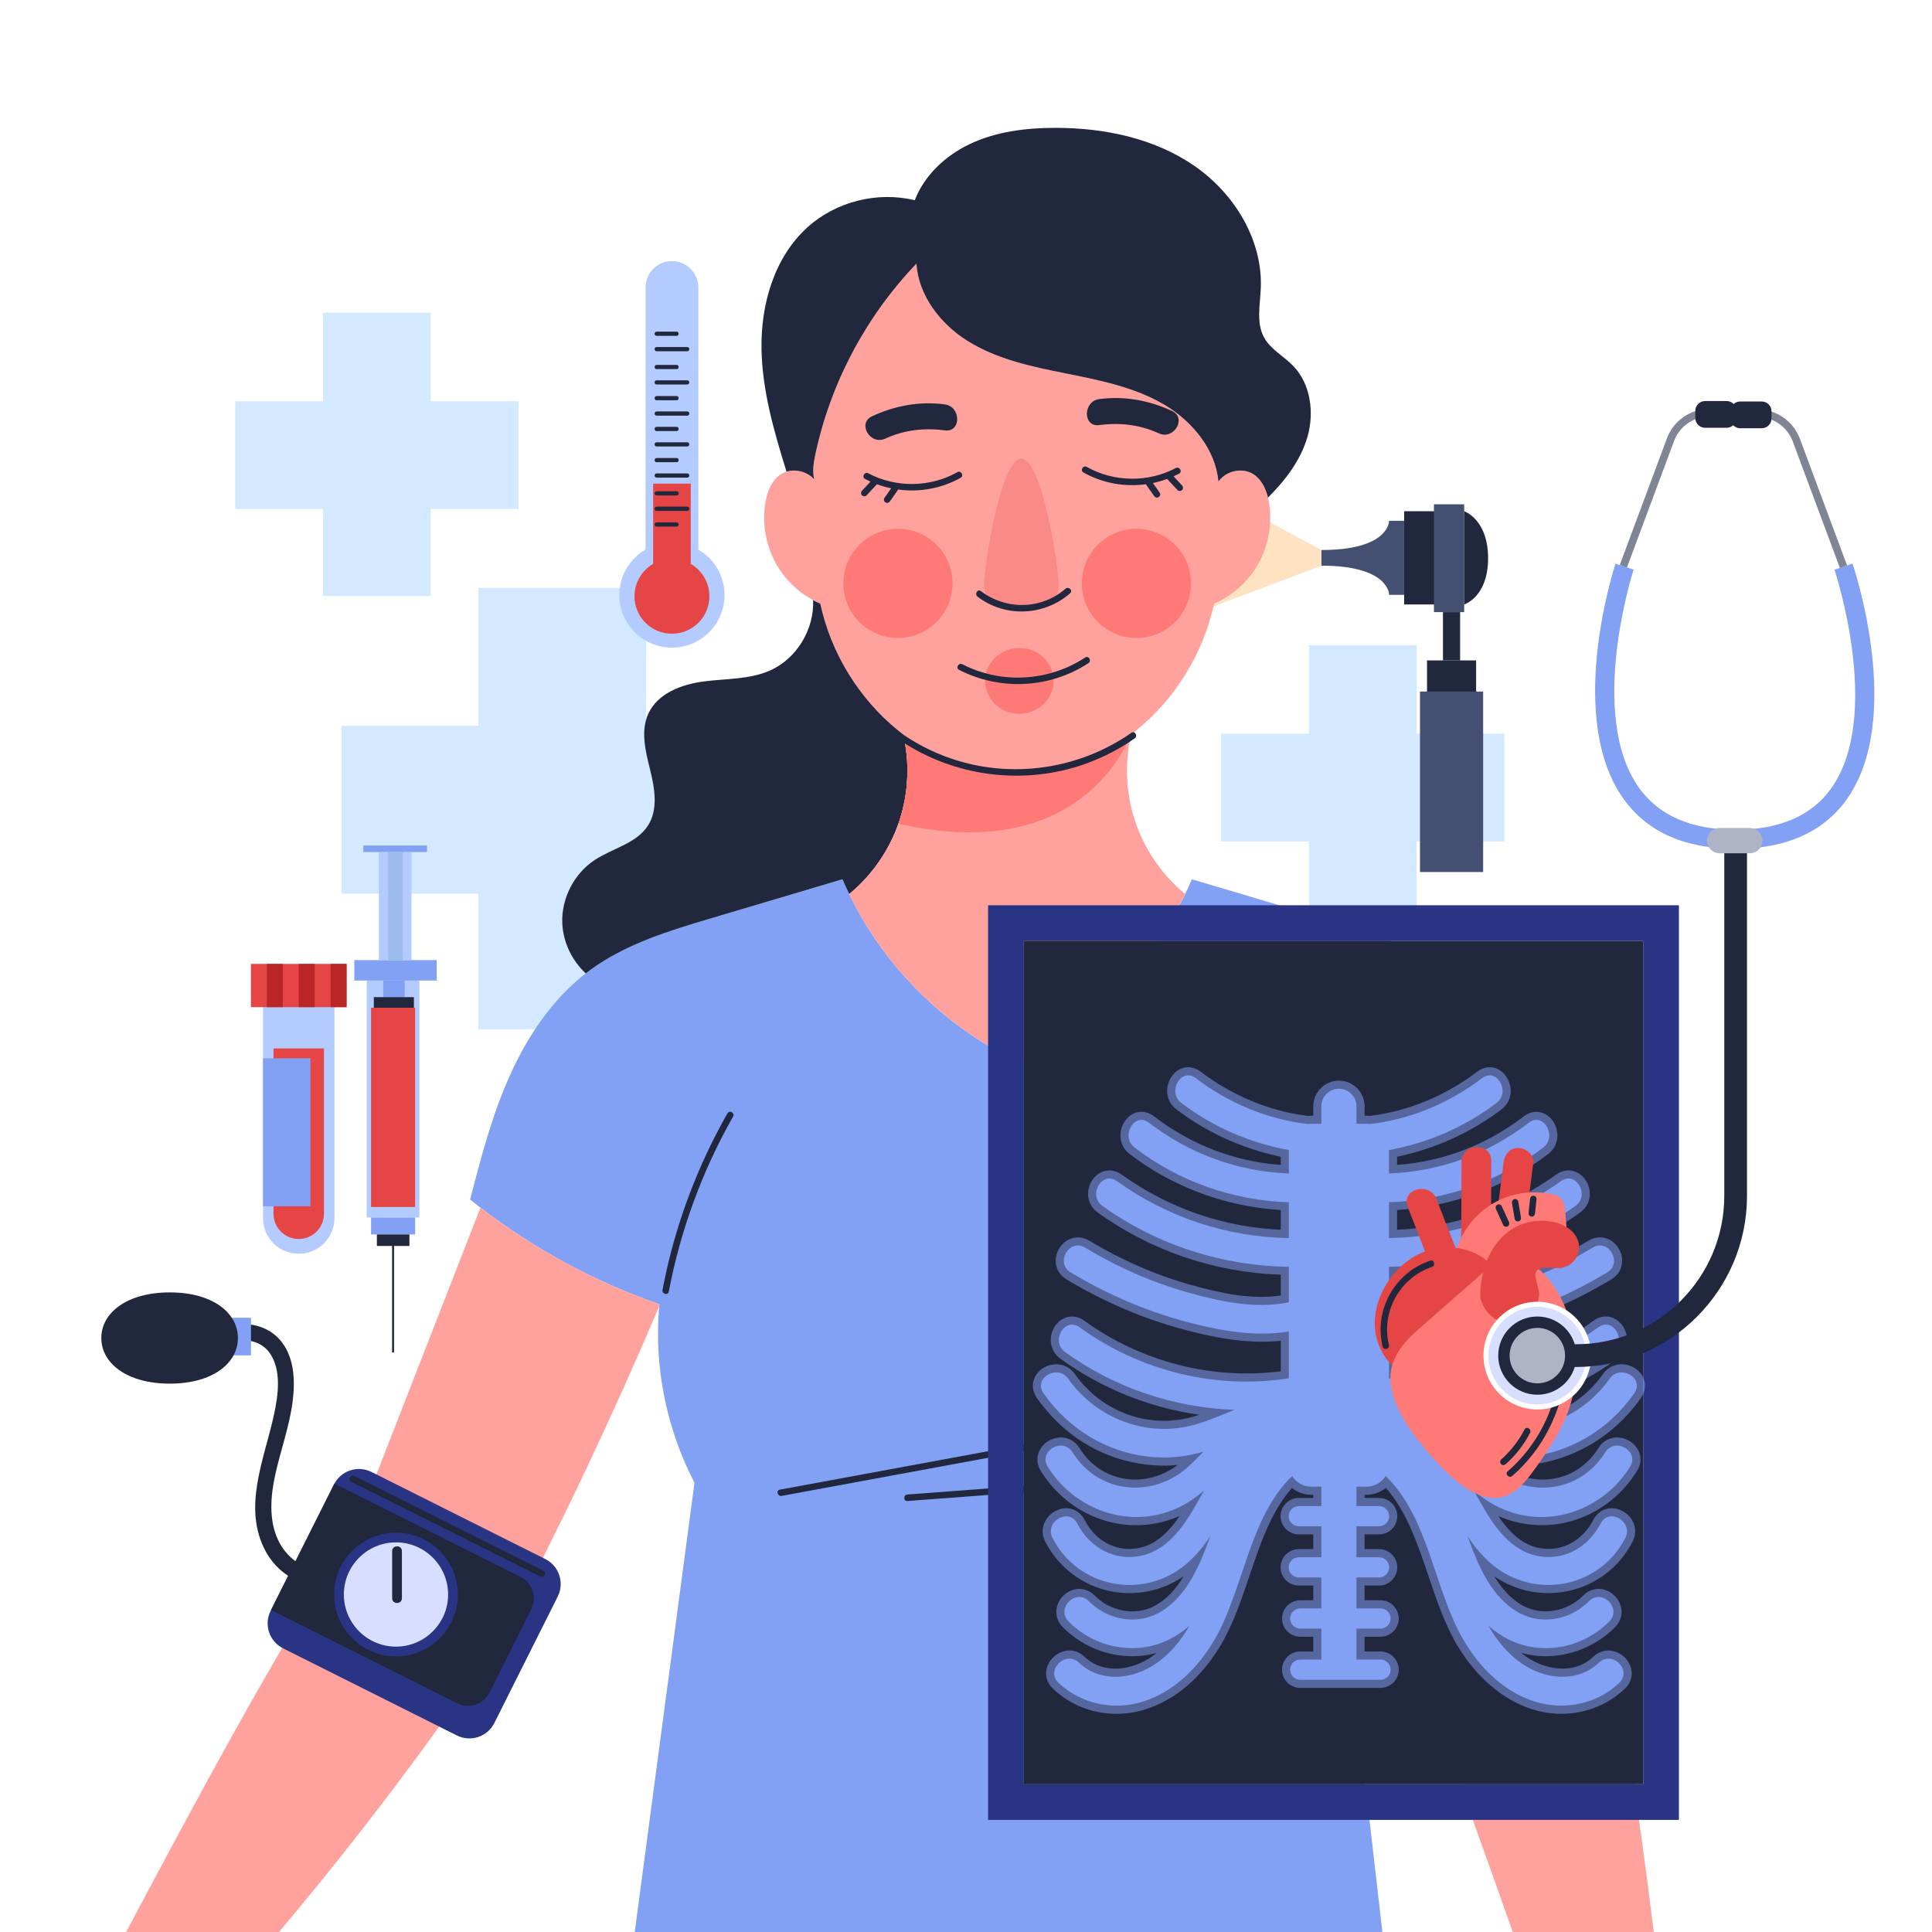 <?xml version="1.0" encoding="utf-8"?>
<!-- Generator: Adobe Illustrator 27.5.0, SVG Export Plug-In . SVG Version: 6.00 Build 0)  -->
<svg version="1.1" xmlns="http://www.w3.org/2000/svg" xmlns:xlink="http://www.w3.org/1999/xlink" x="0px" y="0px"
	 viewBox="0 0 500 500" style="enable-background:new 0 0 500 500;" xml:space="preserve">
<g id="BACKGROUND">
	<rect style="fill:#FFFFFF;" width="500" height="500"/>
</g>
<g id="OBJECTS">
	<g>
		<polygon style="fill:#D2E9FF;" points="389.345,189.883 389.345,217.762 366.631,217.762 366.631,240.272 338.757,240.272 
			338.757,217.762 316.037,217.762 316.037,189.883 338.757,189.883 338.757,166.963 366.631,166.963 366.631,189.883 		"/>
		<polygon style="fill:#D2E9FF;" points="202.618,187.853 202.618,231.293 167.225,231.293 167.225,266.367 123.793,266.367 
			123.793,231.293 88.392,231.293 88.392,187.853 123.793,187.853 123.793,152.14 167.225,152.14 167.225,187.853 		"/>
		<polygon style="fill:#D2E9FF;" points="134.191,103.851 134.191,131.73 111.477,131.73 111.477,154.24 83.603,154.24 
			83.603,131.73 60.883,131.73 60.883,103.851 83.603,103.851 83.603,80.931 111.477,80.931 111.477,103.851 		"/>
	</g>
	<polygon style="opacity:0.42;fill:#FFB96C;" points="341.987,142.344 281.287,109.711 281.287,169.331 341.987,146.392 	"/>
	<g>
		<path style="fill:#82A0F4;" d="M355.843,337.536c1.386,14.592-1.269,29.521-7.418,42.819c-1.092,2.369-2.302,4.688-3.629,6.948
			L357.758,500h-48.675h-91.67h-53.144l15.466-116.26c-7.25-13.962-10.509-29.991-9.132-45.667c0.008-0.176,0.025-0.353,0.05-0.538
			c-16.642-5.78-32.343-14.256-46.314-24.993c-0.899-0.68-1.789-1.378-2.671-2.092c2.831-10.988,5.721-22.019,10.392-32.352
			c4.528-10.022,10.871-19.44,19.532-26.185c0.437-0.344,0.89-0.689,1.344-1.017c9.207-6.687,20.347-10.039,31.251-13.282
			c11.282-3.352,22.565-6.704,33.847-10.056c0.538,1.277,1.109,2.529,1.714,3.772c9.056,18.768,24.673,34.326,43.5,43.298
			c18.826-8.972,34.444-24.531,43.5-43.298c0.605-1.243,1.176-2.495,1.714-3.772c11.282,3.352,22.565,6.704,33.847,10.056
			c10.904,3.243,22.044,6.595,31.251,13.282c9.35,6.796,16.113,16.667,20.876,27.202c4.671,10.333,7.561,21.363,10.392,32.352
			c-3.041,2.445-6.175,4.772-9.384,6.981C383.221,325.875,369.872,332.663,355.843,337.536z"/>
		<path style="fill:#FFA19C;" d="M324.146,148.264c-2.529,3.486-6.015,6.25-9.947,7.972c-2.764,12.811-10.014,24.623-20.212,32.864
			c-0.412,0.336-0.832,0.664-1.252,0.983c-8.502,6.494-18.843,10.535-29.487,11.602c-10.644-1.067-20.985-5.108-29.487-11.602
			c-0.42-0.319-0.84-0.647-1.252-0.983c-10.199-8.241-17.449-20.053-20.212-32.864c-0.63-0.269-1.26-0.58-1.865-0.916
			c-3.167-1.722-5.965-4.133-8.082-7.057c-3.738-5.167-5.318-11.854-4.276-18.146c0.47-2.865,1.621-5.847,4.066-7.41
			c0.437-0.277,0.916-0.496,1.403-0.647c2.478-0.764,5.444,0.05,7.166,1.991c-0.512-2.1-0.134-4.385,0.319-6.536
			c3.932-18.423,13.114-35.687,26.152-49.288c0.47,8.208,6.208,15.642,13.273,20.036c7.62,4.746,16.617,6.637,25.421,8.392
			c8.804,1.764,17.81,3.545,25.53,8.132c7.216,4.293,13.198,11.585,13.92,19.86c1.899-2.789,6.15-3.772,9.031-1.941
			c2.067,1.319,3.201,3.646,3.797,6.065c0.109,0.445,0.193,0.899,0.269,1.344C329.464,136.41,327.885,143.098,324.146,148.264z"/>
		<path style="fill:#21273D;" d="M212.297,156.237c2.764,12.811,10.014,24.623,20.212,32.864c0.412,0.336,0.832,0.664,1.252,0.983
			c1.714,7.334,1.361,15.13-0.983,22.279c-2.411,7.326-6.906,13.945-12.828,18.868l-0.202,0.101
			c-0.605-1.243-1.176-2.495-1.714-3.772c-11.282,3.352-22.565,6.704-33.847,10.056c-10.904,3.243-22.044,6.595-31.251,13.282
			c-0.454,0.328-0.907,0.672-1.344,1.017c-3.587-3.335-5.872-8.09-6.074-12.996c-0.252-6.376,3.016-12.786,8.342-16.314
			c4.654-3.092,10.913-4.293,13.887-9.031c2.629-4.184,1.68-9.602,0.496-14.399c-1.193-4.797-2.512-10.022-0.437-14.508
			c2.411-5.242,8.602-7.561,14.323-8.308c5.721-0.748,11.719-0.487,17.012-2.772c6.998-3.024,11.618-10.694,11.291-18.263
			C211.037,155.657,211.667,155.968,212.297,156.237z"/>
		<path style="fill:#FFA19C;" d="M427.989,500h-36.502c-13.248-37.955-29.957-81.95-43.063-119.645
			c6.149-13.299,8.804-28.227,7.418-42.819c14.029-4.872,27.378-11.66,39.602-20.103C409.583,377.641,420.454,438.615,427.989,500z"
			/>
		<path style="fill:#FFA19C;" d="M306.748,231.332c-9.056,18.768-24.673,34.326-43.5,43.298c-18.826-8.972-34.444-24.53-43.5-43.298
			l0.202-0.101c5.713-4.747,10.098-11.081,12.559-18.095c0.092-0.26,0.185-0.512,0.269-0.773c2.344-7.149,2.697-14.945,0.983-22.279
			c8.502,6.494,18.843,10.535,29.487,11.602c10.593-1.059,20.893-5.074,29.369-11.518c0.042-0.025,0.076-0.05,0.118-0.084
			c-1.714,7.334-1.361,15.13,0.983,22.279c2.411,7.326,6.905,13.945,12.828,18.868L306.748,231.332z"/>
		<path style="fill:#FF7976;" d="M294.113,136.847c7.796,0,14.122,6.326,14.122,14.13c0,7.804-6.326,14.13-14.122,14.13
			c-7.804,0-14.13-6.326-14.13-14.13C279.983,143.173,286.309,136.847,294.113,136.847z"/>
		<path style="fill:#F98A87;" d="M273.968,151.44c0,4.948-4.318,6.553-9.644,6.553c-5.318,0-9.636-1.605-9.636-6.553
			c0-4.956,4.318-32.738,9.636-32.738C269.65,118.701,273.968,146.483,273.968,151.44z"/>
		<path style="fill:#FF7976;" d="M232.384,136.847c7.804,0,14.13,6.326,14.13,14.13c0,7.804-6.326,14.13-14.13,14.13
			c-7.796,0-14.122-6.326-14.122-14.13C218.262,143.173,224.588,136.847,232.384,136.847z"/>
		<path style="fill:#FFA19C;" d="M91.904,395.712c10.812-27.723,21.624-55.446,32.436-83.169
			c13.971,10.736,29.672,19.213,46.314,24.993c-0.025,0.185-0.042,0.361-0.05,0.538c-12.139,28.588-25.446,56.681-39.887,84.177
			c-18.045,26.975-37.585,52.942-58.52,77.75H32.645C50.043,467.236,71.339,427.307,91.904,395.712z"/>
		<path style="fill:#21273D;" d="M275.755,152.358c-6.224,5.425-15.382,5.594-21.911,0.612c-0.859-0.656-1.697,0.803-0.848,1.451
			c7.153,5.458,17.199,5.007,23.947-0.875C277.759,152.835,276.567,151.65,275.755,152.358z"/>
		<ellipse style="fill:#FF7976;" cx="263.818" cy="176.209" rx="8.859" ry="8.514"/>
		<path style="fill:#21273D;" d="M280.842,170.165c-9.489,6.227-21.674,6.929-31.787,1.743c-0.96-0.493-1.811,0.957-0.848,1.451
			c10.63,5.451,23.484,4.819,33.483-1.743C282.59,171.025,281.75,169.57,280.842,170.165z"/>
		<path style="fill:#FF7976;" d="M292.618,190.168c-1.663,4.284-14.794,33.494-60.108,22.968c0.092-0.26,0.185-0.512,0.269-0.773
			c2.344-7.149,2.697-14.945,0.983-22.279c8.502,6.494,18.843,9.599,29.487,10.666C273.842,199.691,284.141,196.611,292.618,190.168
			z"/>
		<path style="fill:#21273D;" d="M292.812,189.648c-13.564,9.475-31.046,12.014-46.713,6.648c-4.397-1.506-8.56-3.608-12.407-6.213
			c-0.898-0.608-1.739,0.847-0.848,1.451c14.038,9.507,32.129,11.855,48.1,6.13c4.51-1.617,8.789-3.821,12.716-6.565
			C294.54,190.484,293.701,189.026,292.812,189.648z"/>
		<path style="fill:#21273D;" d="M188.267,288.128c-6.265,11.035-11.128,22.862-14.4,35.124c-0.932,3.492-1.73,7.018-2.406,10.568
			c-0.201,1.057,1.418,1.509,1.62,0.447c3.025-15.894,8.648-31.221,16.636-45.291C190.252,288.034,188.801,287.187,188.267,288.128z
			"/>
		<path style="fill:#21273D;" d="M357.255,333.518c-2.709-12.826-7.404-25.221-13.885-36.617c-1.863-3.276-3.877-6.463-6.023-9.561
			c-0.612-0.883-2.069-0.044-1.451,0.848c7.423,10.712,13.178,22.541,16.975,35.01c1.08,3.546,1.997,7.139,2.763,10.766
			C355.858,335.022,357.479,334.575,357.255,333.518z"/>
		<path style="fill:#21273D;" d="M300.661,367.27l-77,14.218c-7.275,1.343-14.549,2.686-21.824,4.03
			c-1.062,0.196-0.612,1.816,0.447,1.62c25.667-4.739,51.333-9.479,77-14.218c7.275-1.343,14.549-2.687,21.823-4.03
			C302.17,368.694,301.72,367.074,300.661,367.27z"/>
		<path style="fill:#21273D;" d="M292.562,382.443c-14.989,1.127-29.979,2.253-44.968,3.38c-4.253,0.32-8.506,0.639-12.758,0.959
			c-1.072,0.081-1.08,1.761,0,1.68c14.989-1.127,29.979-2.253,44.968-3.38c4.253-0.32,8.506-0.639,12.758-0.959
			C293.634,384.042,293.642,382.362,292.562,382.443z"/>
		<path style="fill:#21273D;" d="M236.744,51.814c2.461-6.401,7.888-11.492,14.113-14.475c6.864-3.285,14.626-4.251,22.229-4.251
			c12.601-0.017,25.53,2.638,35.922,9.77c10.392,7.124,17.835,19.213,17.281,31.797c-0.185,4.318-1.218,8.955,0.882,12.736
			c1.697,3.058,5.049,4.763,7.477,7.275c4.57,4.704,5.536,12.114,3.713,18.415c-1.756,6.057-5.729,11.232-10.207,15.693
			c-0.596-2.419-1.731-4.746-3.797-6.065c-2.882-1.831-7.132-0.848-9.031,1.941c-0.722-8.275-6.704-15.567-13.92-19.86
			c-7.72-4.587-16.726-6.368-25.53-8.132c-8.804-1.756-17.801-3.646-25.421-8.392c-7.065-4.394-12.803-11.828-13.273-20.036
			c-13.038,13.601-22.22,30.865-26.152,49.288c-0.454,2.151-0.832,4.436-0.319,6.536c-1.722-1.941-4.688-2.755-7.166-1.991
			c-3.209-10.358-6.275-20.885-6.469-31.705c-0.21-11.568,3.293-23.741,11.87-31.512C216.313,52.158,227.083,49.47,236.744,51.814z"
			/>
		<path style="fill:#21273D;" d="M247.766,122.196c-7.039,3.97-15.913,4.092-23.052,0.298c-0.954-0.507-1.804,0.942-0.848,1.451
			c0.467,0.248,0.941,0.48,1.421,0.697c-0.734,0.788-1.467,1.576-2.201,2.363c-0.3,0.322-0.342,0.874,0,1.188
			c0.326,0.299,0.868,0.343,1.188,0c0.892-0.957,1.783-1.915,2.675-2.872c1.203,0.445,2.437,0.79,3.687,1.05
			c-0.588,0.838-1.176,1.676-1.763,2.514c-0.119,0.17-0.138,0.454-0.085,0.647c0.054,0.195,0.204,0.406,0.386,0.502
			c0.43,0.227,0.879,0.084,1.149-0.301c0.674-0.961,1.348-1.921,2.022-2.882c0.032-0.045,0.039-0.111,0.057-0.169
			c5.53,0.759,11.28-0.253,16.213-3.035C249.556,123.116,248.71,121.664,247.766,122.196z"/>
		<path style="fill:#21273D;" d="M244.531,104.661c-6.543-0.863-12.859,0.305-18.824,3.056c-3.923,1.809-0.513,7.604,3.392,5.803
			c4.901-2.26,10.112-2.84,15.432-2.138C248.805,111.946,248.764,105.22,244.531,104.661z"/>
		<path style="fill:#21273D;" d="M281.242,120.828c7.039,3.97,15.913,4.092,23.052,0.298c0.954-0.507,1.804,0.942,0.848,1.451
			c-0.467,0.248-0.941,0.48-1.421,0.697c0.734,0.788,1.467,1.576,2.201,2.363c0.3,0.322,0.342,0.874,0,1.188
			c-0.326,0.299-0.868,0.343-1.188,0c-0.892-0.957-1.783-1.915-2.675-2.872c-1.203,0.445-2.437,0.79-3.687,1.05
			c0.588,0.838,1.176,1.676,1.763,2.514c0.119,0.17,0.138,0.454,0.085,0.647c-0.054,0.195-0.204,0.406-0.386,0.502
			c-0.43,0.227-0.879,0.084-1.149-0.301c-0.674-0.961-1.348-1.921-2.022-2.882c-0.032-0.045-0.039-0.111-0.057-0.169
			c-5.53,0.759-11.28-0.253-16.213-3.035C279.452,121.747,280.298,120.295,281.242,120.828z"/>
		<path style="fill:#21273D;" d="M284.477,103.293c6.543-0.863,12.859,0.305,18.824,3.056c3.923,1.809,0.513,7.604-3.392,5.803
			c-4.901-2.26-10.112-2.84-15.432-2.138C280.203,110.577,280.244,103.851,284.477,103.293z"/>
	</g>
	<g>
		<g>
			<g>
				<path style="fill:#293484;" d="M255.713,234.281v236.711H434.5V234.281H255.713z M425.259,461.751H264.954V243.521h160.305
					V461.751z"/>
				<rect x="264.954" y="243.521" style="fill:#21273D;" width="160.305" height="218.229"/>
			</g>
			<g style="opacity:0.53;">
				<g>
					<path style="fill:#82A0F4;" d="M381.596,375.719c1.159,1.193,2.302,2.361,3.444,3.444c9.182,8.729,23.556,7.695,30.411-3.302
						c2.52-4.058,8.939-0.328,6.41,3.747c-6.536,10.484-19.423,15.718-31.31,11.576c-3.52-1.227-6.46-3.142-9.14-5.435
						c0.958,1.689,1.899,3.369,2.848,4.99c3.344,5.704,7.888,11.392,14.937,12.139c6.494,0.689,12.114-2.94,15.021-8.577
						c2.193-4.251,8.594-0.496,6.41,3.747c-6.62,12.862-23.312,16.079-34.41,6.897c-2.579-2.134-4.637-4.688-6.452-7.435
						c0.47,1.26,0.941,2.512,1.428,3.747c2.453,6.292,5.998,13.097,12.265,16.315c5.948,3.049,13.156,1.47,17.768-3.176
						c3.369-3.394,8.619,1.857,5.251,5.251c-5.049,5.083-12.164,7.628-19.288,6.704c-4.612-0.596-8.619-2.655-11.996-5.578
						c2.201,3.755,4.94,7.149,8.535,9.669c5.99,4.192,14.424,5.208,20.07-0.151c3.461-3.285,8.72,1.957,5.251,5.251
						c-5.822,5.528-14.374,7.25-22.002,4.78c-7.905-2.562-14.055-8.712-18.205-15.743c-7.687-13.03-9.039-31.881-20.246-42.576
						c-1.017,1.638-2.84,2.747-4.906,2.747h-2.638v5.024h5.847c1.436,0,2.613,1.176,2.613,2.613c0,0.714-0.294,1.369-0.764,1.848
						c-0.479,0.47-1.126,0.765-1.848,0.765h-5.847v8.014h5.847c1.436,0,2.613,1.176,2.613,2.613c0,0.714-0.294,1.369-0.764,1.848
						c-0.479,0.47-1.126,0.764-1.848,0.764h-5.847v8.014h6.225c1.437,0,2.613,1.176,2.613,2.621c0,0.722-0.294,1.369-0.764,1.848
						c-0.479,0.47-1.134,0.764-1.848,0.764h-6.225v8.014h6.225c1.437,0,2.613,1.176,2.613,2.613c0,0.722-0.294,1.369-0.764,1.848
						c-0.479,0.47-1.134,0.764-1.848,0.764h-20.775c-1.436,0-2.613-1.176-2.613-2.613c0-0.723,0.294-1.369,0.765-1.848
						c0.479-0.47,1.126-0.765,1.848-0.765h5.469v-8.014h-5.469c-1.436,0-2.613-1.176-2.613-2.613c0-0.722,0.294-1.378,0.765-1.848
						c0.479-0.479,1.126-0.773,1.848-0.773h5.469v-8.014h-5.847c-1.437,0-2.613-1.176-2.613-2.613c0-0.714,0.294-1.369,0.765-1.848
						c0.479-0.47,1.134-0.764,1.848-0.764h5.847v-8.014h-5.847c-1.437,0-2.613-1.176-2.613-2.613c0-0.714,0.294-1.369,0.765-1.848
						c0.479-0.47,1.134-0.764,1.848-0.764h5.847v-5.024h-2.638c-2.067,0-3.881-1.109-4.906-2.747
						c-11.198,10.694-12.551,29.546-20.238,42.576c-4.15,7.032-10.299,13.181-18.213,15.743c-7.628,2.47-16.18,0.748-21.993-4.78
						c-3.478-3.293,1.781-8.535,5.251-5.251c5.637,5.36,14.071,4.343,20.07,0.151c3.596-2.52,6.326-5.914,8.527-9.669
						c-3.377,2.923-7.376,4.982-11.988,5.578c-7.132,0.924-14.248-1.621-19.288-6.704c-3.377-3.394,1.873-8.644,5.251-5.251
						c4.604,4.646,11.82,6.225,17.76,3.176c6.267-3.218,9.812-10.022,12.274-16.315c0.479-1.235,0.949-2.487,1.428-3.747
						c-1.815,2.747-3.881,5.301-6.452,7.435c-11.098,9.182-27.79,5.965-34.418-6.897c-2.176-4.242,4.226-7.998,6.418-3.747
						c2.898,5.637,8.527,9.266,15.012,8.577c7.048-0.748,11.593-6.435,14.937-12.139c0.949-1.621,1.89-3.302,2.848-4.99
						c-2.68,2.293-5.62,4.209-9.132,5.435c-11.896,4.142-24.783-1.092-31.31-11.576c-2.537-4.074,3.881-7.804,6.41-3.747
						c6.847,10.997,21.229,12.03,30.403,3.302c1.142-1.084,2.285-2.251,3.453-3.444c-4.125,1.176-8.392,1.714-12.727,1.395
						c-11.736-0.849-21.935-6.99-28.655-16.55c-2.747-3.923,3.688-7.636,6.418-3.747c6.746,9.611,18.65,14.685,30.268,12.467
						c4.461-0.857,8.611-2.781,12.736-4.41c-15.634-0.58-30.999-5.662-43.827-14.962c-3.831-2.781-0.135-9.224,3.747-6.41
						c15.617,11.316,35.166,16.163,54.16,13.206v-12.114c-8.804,1.453-17.978-0.235-26.53-2.512
						c-10.526-2.806-20.607-7.166-29.941-12.786c-4.083-2.461-0.361-8.888,3.747-6.41c8.434,5.074,17.407,9.039,26.891,11.686
						c8.308,2.319,17.289,4.226,25.833,2.453v-9.182c-17.255-0.21-34.175-5.679-48.246-15.752c-3.848-2.756-0.143-9.199,3.747-6.41
						c13.089,9.375,28.479,14.491,44.499,14.727v-9.266c-14.382-0.428-28.462-5.351-39.929-14.164
						c-3.73-2.873-0.042-9.325,3.755-6.41c10.543,8.107,23.052,12.643,36.174,13.122v-6.057c-10.064-1.84-19.591-5.931-27.824-12.19
						c-3.755-2.856-0.059-9.3,3.747-6.41c8.552,6.494,18.44,10.619,29.017,11.879c0.277-0.042,0.555-0.067,0.84-0.067h2.638V286.3
						c0-2.495,2.041-4.536,4.545-4.536c1.243,0,2.386,0.512,3.201,1.336c0.823,0.823,1.336,1.949,1.336,3.201v4.545h2.638
						c0.286,0,0.571,0.025,0.84,0.067c10.577-1.26,20.473-5.385,29.017-11.879c3.814-2.89,7.502,3.554,3.755,6.41
						c-8.233,6.259-17.768,10.35-27.832,12.19v6.057c13.122-0.479,25.639-5.015,36.182-13.122c3.789-2.915,7.485,3.537,3.747,6.41
						c-11.467,8.813-25.547,13.735-39.929,14.164v9.266c16.02-0.235,31.411-5.351,44.499-14.727c3.898-2.789,7.603,3.654,3.747,6.41
						c-14.063,10.073-30.991,15.542-48.246,15.752v9.182c8.544,1.773,17.533-0.134,25.833-2.453
						c9.484-2.646,18.457-6.611,26.891-11.686c4.108-2.478,7.838,3.948,3.747,6.41c-9.325,5.62-19.414,9.98-29.941,12.786
						c-8.544,2.277-17.726,3.965-26.53,2.512v12.114c18.994,2.957,38.543-1.89,54.16-13.206c3.881-2.814,7.586,3.629,3.747,6.41
						c-12.828,9.3-28.193,14.382-43.827,14.962c4.125,1.63,8.275,3.554,12.744,4.41c11.61,2.218,23.514-2.856,30.268-12.467
						c2.73-3.89,9.165-0.176,6.41,3.747c-6.712,9.56-16.919,15.701-28.655,16.55C389.98,377.433,385.713,376.895,381.596,375.719z"
						/>
					<path style="fill:#82A0F4;" d="M288.937,443.539c-6.073,0-11.958-2.25-16.403-6.476c-2.661-2.519-2.087-5.917-0.144-7.97
						c1.979-2.088,5.553-2.912,8.285-0.327c5.052,4.805,12.573,3.346,17.422-0.044c0.424-0.298,0.84-0.611,1.248-0.942
						c-1.06,0.294-2.139,0.513-3.236,0.655c-7.659,0.989-15.527-1.741-21.049-7.308c-2.609-2.623-1.891-6.155,0.111-8.147
						c1.044-1.039,2.381-1.666,3.765-1.767c1.586-0.109,3.147,0.487,4.355,1.702c4.119,4.157,10.414,5.301,15.312,2.789
						c3.34-1.715,5.822-4.598,7.736-7.773c-5.549,3.813-12.346,5.219-18.976,3.862c-7.281-1.49-13.418-6.149-16.837-12.782
						c-1.746-3.404,0.08-6.662,2.684-8.001c2.866-1.473,6.012-0.497,7.469,2.329c2.655,5.163,7.607,8.023,12.925,7.452
						c4.371-0.464,8.048-3.104,11.682-8.465c-0.697,0.313-1.402,0.593-2.116,0.843c-12.6,4.385-26.491-0.733-33.786-12.449
						c-1.939-3.116-0.527-6.257,1.87-7.75c2.443-1.522,6.113-1.414,8.106,1.783c2.813,4.519,7.16,7.364,12.239,8.01
						c4.632,0.59,9.325-0.725,13.185-3.636c-2.102,0.204-4.182,0.233-6.233,0.082c-12.203-0.882-22.936-7.074-30.219-17.437
						c-1.792-2.559-1.22-5.726,1.358-7.533c2.483-1.74,6.342-1.702,8.498,1.372c6.387,9.099,17.443,13.66,28.155,11.611
						c1.352-0.259,2.694-0.632,4.024-1.068c-13.06-1.901-25.347-6.851-35.955-14.541c-3.071-2.23-3.044-6.126-1.246-8.605
						c1.82-2.51,4.956-3.017,7.459-1.206c14.685,10.641,33.113,15.367,50.827,13.084v-7.892c-8.957,0.927-17.964-1.016-24.97-2.881
						c-10.559-2.815-20.814-7.194-30.483-13.016c-1.808-1.09-2.822-2.881-2.784-4.915c0.041-2.171,1.281-4.243,3.159-5.28
						c1.735-0.957,3.755-0.889,5.541,0.188c8.439,5.077,17.312,8.934,26.37,11.461c7.534,2.103,15.519,3.856,23.168,2.717v-5.373
						c-17.141-0.608-33.478-6.151-47.368-16.095c-1.784-1.277-2.684-3.253-2.47-5.423c0.217-2.208,1.571-4.185,3.449-5.036
						c1.686-0.764,3.588-0.532,5.214,0.634c12.188,8.73,26.382,13.643,41.175,14.272v-5.096
						c-14.153-0.834-27.97-5.947-39.108-14.507c-3.058-2.355-2.92-6.315-1.021-8.784c1.875-2.439,4.891-2.832,7.334-0.957
						c9.609,7.389,20.906,11.711,32.795,12.571v-2.112c-9.841-2.062-19.141-6.276-26.994-12.246
						c-3.061-2.327-2.947-6.274-1.069-8.746c1.871-2.462,4.898-2.876,7.357-1.009c8.236,6.254,17.821,10.205,27.735,11.435
						c0.294-0.034,0.574-0.05,0.852-0.05h0.537V286.3c0-3.66,2.981-6.637,6.645-6.637c1.751,0,3.461,0.714,4.693,1.959
						c1.249,1.249,1.943,2.914,1.943,4.678v2.444h0.538c0.279,0,0.564,0.017,0.853,0.05c9.923-1.231,19.507-5.181,27.733-11.433
						c2.464-1.868,5.491-1.453,7.361,1.008c1.877,2.47,1.994,6.416-1.062,8.745c-7.854,5.97-17.157,10.184-27.005,12.247v2.112
						c11.895-0.859,23.193-5.181,32.802-12.57c1.561-1.2,3.41-1.496,5.074-0.809c1.866,0.77,3.26,2.695,3.553,4.903
						c0.295,2.227-0.55,4.285-2.32,5.646c-11.139,8.561-24.956,13.673-39.109,14.508v5.096c14.793-0.629,28.987-5.542,41.176-14.273
						c1.633-1.168,3.536-1.398,5.225-0.631c1.877,0.853,3.229,2.83,3.444,5.036c0.211,2.169-0.692,4.145-2.478,5.421
						c-13.879,9.942-30.217,15.486-47.366,16.093v5.373c7.656,1.141,15.637-0.614,23.167-2.717
						c9.058-2.527,17.931-6.384,26.373-11.463c1.784-1.077,3.806-1.145,5.543-0.185c1.879,1.038,3.118,3.111,3.159,5.282
						c0.037,2.033-0.98,3.824-2.789,4.912c-9.652,5.818-19.909,10.197-30.483,13.016c-7.001,1.866-16.004,3.813-24.97,2.881v7.892
						c17.712,2.279,36.142-2.444,50.828-13.084c1.619-1.174,3.514-1.416,5.2-0.664c1.875,0.838,3.235,2.805,3.464,5.011
						c0.226,2.181-0.668,4.172-2.453,5.464c-10.605,7.69-22.892,12.639-35.951,14.54c1.331,0.437,2.676,0.81,4.031,1.07
						c10.713,2.048,21.76-2.514,28.154-11.613c1.256-1.789,3.218-2.702,5.367-2.516c2.203,0.196,4.191,1.537,5.063,3.415
						c0.788,1.695,0.575,3.613-0.583,5.262c-7.169,10.212-18.185,16.568-30.223,17.438c-2.049,0.151-4.128,0.123-6.227-0.082
						c3.863,2.911,8.56,4.224,13.185,3.637c5.078-0.647,9.426-3.492,12.244-8.011c1.982-3.193,5.649-3.305,8.092-1.788
						c2.402,1.491,3.821,4.634,1.884,7.753c-7.305,11.72-21.199,16.839-33.785,12.451c-0.718-0.249-1.427-0.532-2.128-0.845
						c3.635,5.362,7.313,8.004,11.685,8.467c5.325,0.57,10.271-2.291,12.933-7.451c1.458-2.828,4.602-3.808,7.471-2.327
						c2.601,1.341,4.422,4.599,2.672,7.998c-3.413,6.631-9.544,11.29-16.823,12.781c-6.621,1.357-13.409-0.042-18.954-3.84
						c1.901,3.131,4.392,6.055,7.7,7.754c4.898,2.508,11.197,1.363,15.318-2.788c1.205-1.214,2.751-1.818,4.349-1.704
						c1.381,0.099,2.717,0.725,3.762,1.761c1.048,1.041,1.687,2.379,1.798,3.768c0.129,1.608-0.467,3.165-1.677,4.384
						c-5.531,5.568-13.401,8.294-21.05,7.308c-1.097-0.142-2.175-0.36-3.234-0.654c0.409,0.331,0.824,0.645,1.249,0.943
						c4.843,3.388,12.36,4.848,17.418,0.045c2.725-2.587,6.297-1.764,8.275,0.319c1.948,2.053,2.528,5.452-0.133,7.978
						c-6.324,6.006-15.558,8.021-24.095,5.255c-7.594-2.461-14.473-8.383-19.366-16.674c-3.163-5.36-5.292-11.679-7.353-17.79
						c-2.777-8.236-5.64-16.73-11.034-22.78c-1.389,1.126-3.142,1.775-4.955,1.775h-0.538v0.824h3.748
						c2.598,0,4.712,2.114,4.712,4.713c0,1.245-0.486,2.425-1.368,3.321c-0.921,0.906-2.1,1.391-3.344,1.391h-3.748v3.814h3.748
						c2.598,0,4.712,2.114,4.712,4.713c0,1.245-0.486,2.423-1.367,3.32c-0.925,0.907-2.103,1.392-3.346,1.392h-3.748v3.814h4.125
						c2.599,0,4.713,2.118,4.713,4.721c0,1.243-0.485,2.422-1.366,3.319c-0.924,0.908-2.103,1.394-3.347,1.394h-4.125v3.814h4.125
						c2.599,0,4.713,2.114,4.713,4.713c0,1.244-0.486,2.423-1.367,3.319c-0.923,0.907-2.102,1.393-3.346,1.393h-20.775
						c-2.599,0-4.713-2.114-4.713-4.712c0-1.246,0.486-2.426,1.368-3.322c0.921-0.906,2.1-1.391,3.345-1.391h3.369v-3.814h-3.369
						c-2.599,0-4.713-2.114-4.713-4.713c0-1.261,0.491-2.445,1.381-3.334c0.894-0.894,2.078-1.387,3.332-1.387h3.369v-3.814h-3.747
						c-2.599,0-4.713-2.114-4.713-4.712c0-1.243,0.485-2.422,1.366-3.319c0.925-0.909,2.104-1.394,3.347-1.394h3.747v-3.814h-3.747
						c-2.599,0-4.713-2.114-4.713-4.712c0-1.245,0.486-2.423,1.367-3.32c0.923-0.907,2.102-1.393,3.346-1.393h3.747v-0.824h-0.537
						c-1.839,0-3.576-0.636-4.96-1.768c-5.384,6.047-8.245,14.535-11.02,22.765c-2.061,6.114-4.191,12.436-7.356,17.799
						c-3.462,5.866-9.633,13.52-19.374,16.675C294.09,443.14,291.496,443.539,288.937,443.539z M276.741,431.348
						c-0.653,0-1.166,0.492-1.299,0.633c-0.382,0.404-0.893,1.205-0.016,2.035c5.204,4.949,12.83,6.597,19.902,4.308
						c6.625-2.145,12.68-7.406,17.051-14.813c2.941-4.986,4.91-10.824,6.993-17.006c3.185-9.447,6.478-19.216,13.604-26.021
						l1.864-1.78l1.367,2.186c0.69,1.102,1.858,1.76,3.126,1.76h4.738v9.225h-7.947c-0.184,0-0.314,0.102-0.377,0.162
						c-0.034,0.036-0.136,0.167-0.136,0.35c0,0.277,0.235,0.512,0.513,0.512h7.947v12.215h-7.947c-0.184,0-0.315,0.103-0.377,0.163
						c-0.033,0.034-0.135,0.166-0.135,0.349c0,0.277,0.235,0.512,0.513,0.512h7.947v12.215h-7.569c-0.051,0-0.205,0-0.363,0.158
						c-0.057,0.057-0.149,0.177-0.149,0.363c0,0.278,0.235,0.513,0.513,0.513h7.569v12.215h-7.569c-0.14,0-0.267,0.055-0.377,0.162
						c-0.082,0.084-0.136,0.21-0.136,0.35c0,0.277,0.235,0.512,0.513,0.512h20.775c0.184,0,0.314-0.102,0.377-0.162
						c0.081-0.084,0.136-0.21,0.136-0.349c0-0.278-0.235-0.513-0.513-0.513h-8.325v-12.215h8.325c0.184,0,0.314-0.102,0.377-0.162
						c0.081-0.084,0.136-0.211,0.136-0.35c0-0.282-0.235-0.521-0.513-0.521h-8.325v-12.215h7.948c0.14,0,0.267-0.055,0.377-0.162
						c0.034-0.035,0.135-0.166,0.135-0.349c0-0.278-0.235-0.513-0.512-0.513h-7.948v-12.215h7.948c0.139,0,0.266-0.055,0.375-0.162
						c0.036-0.036,0.137-0.167,0.137-0.349c0-0.278-0.235-0.513-0.512-0.513h-7.948v-9.225h4.739c1.254,0,2.451-0.672,3.122-1.754
						l1.363-2.197l1.871,1.785c7.133,6.807,10.428,16.579,13.614,26.03c2.083,6.178,4.051,12.015,6.991,16.998
						c4.372,7.407,10.425,12.668,17.043,14.813c7.074,2.289,14.701,0.64,19.909-4.305c0.876-0.832,0.363-1.635-0.022-2.04
						c-0.198-0.209-1.244-1.2-2.336-0.165c-6.767,6.429-16.52,4.687-22.719,0.349c-3.529-2.473-6.519-5.851-9.143-10.327
						l-6.436-10.98l9.622,8.329c3.312,2.866,6.976,4.577,10.891,5.083c6.363,0.826,12.915-1.456,17.53-6.101
						c0.98-0.988,0.171-1.943-0.1-2.212c-0.34-0.337-1.234-1.021-2.17-0.08c-5.397,5.436-13.71,6.902-20.217,3.565
						c-7.253-3.724-11.043-11.726-13.263-17.42c-0.489-1.239-0.965-2.503-1.44-3.775l-6.451-17.294l10.171,15.402
						c1.965,2.976,3.884,5.191,6.038,6.974c4.856,4.018,11.151,5.604,17.273,4.349c6.025-1.235,11.103-5.095,13.931-10.59
						c0.763-1.482-0.795-2.307-0.862-2.341c-0.809-0.418-1.421-0.243-1.814,0.519c-3.474,6.736-10.033,10.453-17.109,9.703
						c-8.42-0.893-13.465-7.941-16.527-13.165c-0.744-1.272-1.482-2.577-2.227-3.894l-6.548-11.549l9.105,7.795
						c2.819,2.414,5.509,4.017,8.465,5.048c10.554,3.676,22.679-0.825,28.837-10.704c0.637-1.026-0.062-1.672-0.534-1.966
						c-0.245-0.153-1.51-0.851-2.309,0.438c-3.5,5.614-8.926,9.149-15.28,9.959c-6.612,0.842-13.302-1.434-18.362-6.244
						c-1.188-1.126-2.382-2.348-3.504-3.504l-5.482-5.644l7.565,2.163c4.065,1.162,8.096,1.603,11.988,1.319
						c10.935-0.79,20.555-6.352,27.091-15.662c0.429-0.611,0.276-0.939,0.212-1.079c-0.236-0.509-0.935-0.939-1.626-1.001
						c-0.642-0.052-1.17,0.194-1.558,0.747c-7.343,10.449-20.053,15.679-32.381,13.324c-3.818-0.733-7.349-2.174-10.764-3.569
						c-0.788-0.322-1.574-0.642-2.357-0.952l-9.319-3.68l10.012-0.372c15.571-0.578,30.328-5.614,42.672-14.565
						c0.561-0.405,0.809-0.953,0.739-1.629c-0.072-0.695-0.501-1.386-0.998-1.609c-0.131-0.058-0.436-0.196-1.021,0.23
						c-16.068,11.642-36.376,16.593-55.716,13.581l-1.777-0.277v-16.387l2.442,0.403c8.964,1.482,18.416-0.541,25.647-2.469
						c10.192-2.716,20.082-6.941,29.396-12.555c0.526-0.316,0.765-0.709,0.756-1.237c-0.012-0.665-0.429-1.373-0.99-1.682
						c-0.262-0.145-0.686-0.292-1.343,0.106c-8.769,5.275-17.99,9.282-27.412,11.911c-8.591,2.4-17.789,4.361-26.824,2.487
						l-1.674-0.348v-12.966l2.075-0.025c16.798-0.204,33.507-5.659,47.048-15.359c0.557-0.398,0.806-0.935,0.742-1.598
						c-0.068-0.694-0.498-1.39-1-1.619c-0.135-0.06-0.45-0.202-1.044,0.222c-13.471,9.65-29.27,14.878-45.69,15.118l-2.131,0.032
						v-13.436l2.038-0.061c13.984-0.416,27.733-5.292,38.712-13.73c0.712-0.547,0.782-1.261,0.715-1.763
						c-0.106-0.799-0.59-1.407-0.992-1.573c-0.102-0.043-0.376-0.155-0.911,0.256c-10.89,8.374-23.818,13.061-37.386,13.556
						l-2.177,0.079v-9.986l1.723-0.315c9.838-1.798,19.153-5.877,26.939-11.795c1.123-0.856,0.756-2.209,0.262-2.861
						c-0.591-0.776-1.073-0.509-1.478-0.203c-8.891,6.758-19.278,11.009-30.036,12.29l-0.286,0.034l-0.285-0.044
						c-0.178-0.027-0.358-0.042-0.518-0.042h-4.739V286.3c0-0.642-0.256-1.251-0.72-1.715c-0.456-0.461-1.079-0.721-1.715-0.721
						c-1.348,0-2.445,1.093-2.445,2.437v6.645h-4.738c-0.159,0-0.331,0.014-0.527,0.044l-0.281,0.042l-0.281-0.034
						c-10.748-1.281-21.135-5.531-30.038-12.292c-0.311-0.237-0.834-0.635-1.472,0.205c-0.496,0.651-0.861,2.004,0.267,2.861
						c7.898,6.004,16.958,9.972,26.929,11.795l1.723,0.315v9.986l-2.177-0.079c-13.563-0.495-26.488-5.182-37.377-13.556
						c-0.397-0.304-0.87-0.565-1.446,0.186c-0.426,0.553-0.924,1.989,0.252,2.895c10.977,8.436,24.725,13.312,38.71,13.728
						l2.038,0.061v13.436l-2.131-0.032c-16.419-0.241-32.219-5.469-45.691-15.119c-0.59-0.423-0.902-0.282-1.034-0.222
						c-0.503,0.228-0.934,0.925-1.003,1.621c-0.065,0.663,0.182,1.2,0.735,1.596c13.747,9.841,30.017,15.152,47.049,15.359
						l2.075,0.025v12.966l-1.674,0.348c-9.028,1.873-18.227-0.088-26.824-2.487c-9.421-2.629-18.644-6.636-27.409-11.909
						c-0.66-0.398-1.081-0.252-1.343-0.108c-0.56,0.309-0.976,1.017-0.989,1.683c-0.01,0.529,0.229,0.922,0.752,1.237
						c9.33,5.618,19.22,9.843,29.396,12.555c7.236,1.927,16.691,3.949,25.647,2.469l2.442-0.403v16.387l-1.777,0.277
						c-19.339,3.008-39.648-1.939-55.716-13.581c-0.299-0.216-0.916-0.663-1.594,0.271c-0.331,0.458-0.922,1.842,0.313,2.738
						c12.345,8.95,27.101,13.986,42.671,14.564l10.012,0.372l-9.319,3.68c-0.786,0.311-1.574,0.632-2.364,0.955
						c-3.412,1.393-6.94,2.833-10.747,3.565c-12.336,2.354-25.05-2.875-32.383-13.323c-0.82-1.167-2.091-0.736-2.649-0.345
						c-1.011,0.709-0.517,1.415-0.331,1.681c6.543,9.307,16.163,14.87,27.087,15.66c3.889,0.284,7.926-0.158,11.999-1.32
						l7.612-2.172l-5.535,5.66c-1.142,1.167-2.323,2.375-3.508,3.5c-5.054,4.808-11.757,7.086-18.357,6.242
						c-6.356-0.809-11.781-4.345-15.274-9.956c-0.806-1.294-2.075-0.592-2.319-0.438c-0.471,0.293-1.164,0.938-0.525,1.965
						c6.151,9.878,18.278,14.382,28.837,10.702c2.949-1.03,5.638-2.634,8.457-5.047l9.112-7.798l-6.589,11.612
						c-0.734,1.297-1.461,2.582-2.194,3.833c-3.062,5.225-8.106,12.273-16.527,13.167c-7.089,0.751-13.636-2.967-17.102-9.705
						c-0.392-0.76-1.004-0.933-1.813-0.518c-0.067,0.034-1.63,0.861-0.869,2.346c2.831,5.493,7.914,9.353,13.943,10.587
						c6.123,1.251,12.414-0.334,17.268-4.35c2.161-1.794,4.081-4.011,6.039-6.974l10.458-15.828l-7.136,18.769
						c-0.346,0.915-0.691,1.824-1.039,2.723c-2.231,5.702-6.03,13.704-13.272,17.423c-6.507,3.341-14.819,1.875-20.21-3.565
						c-0.343-0.345-0.692-0.505-1.071-0.473c-0.376,0.027-0.779,0.23-1.107,0.555c-0.27,0.268-1.075,1.222-0.093,2.208
						c4.607,4.648,11.164,6.929,17.529,6.103c3.909-0.505,7.571-2.216,10.884-5.083l9.62-8.325l-6.434,10.976
						c-2.629,4.483-5.616,7.861-9.134,10.326c-6.207,4.337-15.963,6.078-22.722-0.349
						C277.422,431.469,277.064,431.348,276.741,431.348z"/>
				</g>
			</g>
			<g>
				<path style="fill:#82A0F4;" d="M346.512,434.28L346.512,434.28c-2.497,0-4.54-2.043-4.54-4.54V286.301
					c0-2.497,2.043-4.54,4.54-4.54h0c2.497,0,4.54,2.043,4.54,4.54V429.74C351.052,432.237,349.009,434.28,346.512,434.28z"/>
				<path style="fill:#82A0F4;" d="M356.9,394.998h-20.776c-1.438,0-2.614-1.176-2.614-2.614l0,0c0-1.438,1.176-2.614,2.614-2.614
					H356.9c1.438,0,2.614,1.176,2.614,2.614l0,0C359.514,393.822,358.338,394.998,356.9,394.998z"/>
				<path style="fill:#82A0F4;" d="M356.9,408.241h-20.776c-1.438,0-2.614-1.176-2.614-2.614v0c0-1.438,1.176-2.614,2.614-2.614
					H356.9c1.438,0,2.614,1.176,2.614,2.614v0C359.514,407.065,358.338,408.241,356.9,408.241z"/>
				<path style="fill:#82A0F4;" d="M357.278,421.484h-20.776c-1.438,0-2.614-1.176-2.614-2.614v0c0-1.438,1.176-2.614,2.614-2.614
					h20.776c1.438,0,2.614,1.176,2.614,2.614v0C359.892,420.308,358.716,421.484,357.278,421.484z"/>
				<path style="fill:#82A0F4;" d="M357.278,434.727h-20.776c-1.438,0-2.614-1.176-2.614-2.614l0,0c0-1.438,1.176-2.614,2.614-2.614
					h20.776c1.438,0,2.614,1.176,2.614,2.614l0,0C359.892,433.551,358.716,434.727,357.278,434.727z"/>
				<path style="fill:#82A0F4;" d="M394.319,377.115c11.732-0.851,21.935-6.992,28.651-16.554c2.752-3.918-3.682-7.632-6.411-3.747
					c-6.751,9.612-18.655,14.685-30.271,12.467c-4.464-0.852-8.613-2.781-12.741-4.409c15.635-0.582,31-5.665,43.831-14.962
					c3.832-2.777,0.131-9.221-3.747-6.411c-15.618,11.316-35.165,16.165-54.16,13.204V344.59c8.801,1.457,17.98-0.232,26.528-2.509
					c10.529-2.805,20.613-7.168,29.941-12.787c4.088-2.462,0.36-8.884-3.747-6.411c-8.431,5.078-17.407,9.042-26.893,11.691
					c-8.303,2.319-17.286,4.226-25.829,2.452v-9.186c17.252-0.209,34.179-5.677,48.245-15.748c3.851-2.757,0.148-9.199-3.747-6.411
					c-13.089,9.371-28.479,14.486-44.498,14.727v-9.267c14.383-0.43,28.464-5.354,39.926-14.163
					c3.736-2.871,0.043-9.323-3.747-6.411c-10.544,8.104-23.058,12.639-36.179,13.122v-6.053
					c10.061-1.84,19.593-5.936,27.825-12.193c3.755-2.854,0.06-9.304-3.747-6.411c-8.549,6.497-18.443,10.617-29.018,11.877
					c-0.275-0.041-0.554-0.069-0.839-0.069h-3.302c-3.178,0-5.779,2.6-5.779,5.779v82.348c0,3.178,2.6,5.779,5.779,5.779h3.302
					c2.067,0,3.884-1.104,4.906-2.747c11.202,10.695,12.553,29.55,20.239,42.577c4.151,7.037,10.3,13.182,18.212,15.744
					c7.628,2.47,16.176,0.746,21.996-4.777c3.473-3.296-1.783-8.539-5.25-5.25c-5.641,5.354-14.078,4.34-20.072,0.144
					c-3.593-2.516-6.331-5.909-8.529-9.665c3.376,2.92,7.38,4.984,11.991,5.579c7.131,0.921,14.242-1.623,19.289-6.704
					c3.371-3.393-1.876-8.645-5.25-5.25c-4.61,4.641-11.823,6.221-17.766,3.173c-6.267-3.214-9.809-10.02-12.267-16.312
					c-0.484-1.239-0.957-2.492-1.43-3.748c1.814,2.745,3.876,5.303,6.452,7.433c11.098,9.178,27.791,5.963,34.412-6.896
					c2.184-4.241-4.22-8.001-6.411-3.747c-2.903,5.639-8.528,9.261-15.016,8.576c-7.049-0.745-11.595-6.436-14.937-12.138
					c-0.951-1.622-1.891-3.303-2.852-4.99c2.683,2.289,5.622,4.21,9.14,5.436c11.89,4.143,24.779-1.097,31.308-11.581
					c2.533-4.067-3.887-7.799-6.411-3.747c-6.851,11.001-21.229,12.032-30.404,3.307c-1.144-1.088-2.289-2.256-3.449-3.447
					C385.716,376.892,389.98,377.43,394.319,377.115z"/>
				<path style="fill:#82A0F4;" d="M298.704,377.115c-11.732-0.851-21.935-6.992-28.651-16.554
					c-2.752-3.918,3.682-7.632,6.411-3.747c6.751,9.612,18.655,14.685,30.271,12.467c4.464-0.852,8.613-2.781,12.741-4.409
					c-15.635-0.582-31-5.665-43.831-14.962c-3.832-2.777-0.131-9.221,3.747-6.411c15.618,11.316,35.165,16.165,54.16,13.204V344.59
					c-8.801,1.457-17.98-0.232-26.528-2.509c-10.529-2.805-20.613-7.168-29.941-12.787c-4.088-2.462-0.36-8.884,3.747-6.411
					c8.431,5.078,17.407,9.042,26.893,11.691c8.303,2.319,17.286,4.226,25.829,2.452v-9.186
					c-17.252-0.209-34.179-5.677-48.245-15.748c-3.851-2.757-0.148-9.199,3.747-6.411c13.089,9.371,28.479,14.486,44.498,14.727
					v-9.267c-14.383-0.43-28.464-5.354-39.926-14.163c-3.736-2.871-0.043-9.323,3.747-6.411
					c10.544,8.104,23.058,12.639,36.179,13.122v-6.053c-10.061-1.84-19.593-5.936-27.825-12.193
					c-3.755-2.854-0.06-9.304,3.747-6.411c8.549,6.497,18.443,10.617,29.018,11.877c0.275-0.041,0.554-0.069,0.839-0.069h3.302
					c3.178,0,5.779,2.6,5.779,5.779v82.348c0,3.178-2.6,5.779-5.779,5.779h-3.302c-2.067,0-3.884-1.104-4.906-2.747
					c-11.202,10.695-12.553,29.55-20.239,42.577c-4.151,7.037-10.3,13.182-18.212,15.744c-7.628,2.47-16.176,0.746-21.996-4.777
					c-3.473-3.296,1.783-8.539,5.25-5.25c5.641,5.354,14.078,4.34,20.072,0.144c3.593-2.516,6.331-5.909,8.529-9.665
					c-3.376,2.92-7.38,4.984-11.991,5.579c-7.131,0.921-14.242-1.623-19.289-6.704c-3.371-3.393,1.876-8.645,5.25-5.25
					c4.61,4.641,11.823,6.221,17.766,3.173c6.267-3.214,9.809-10.02,12.267-16.312c0.484-1.239,0.957-2.492,1.43-3.748
					c-1.814,2.745-3.876,5.303-6.452,7.433c-11.098,9.178-27.791,5.963-34.412-6.896c-2.184-4.241,4.22-8.001,6.411-3.747
					c2.903,5.639,8.528,9.261,15.016,8.576c7.049-0.745,11.595-6.436,14.937-12.138c0.951-1.622,1.891-3.303,2.852-4.99
					c-2.683,2.289-5.622,4.21-9.14,5.436c-11.89,4.143-24.779-1.097-31.308-11.581c-2.533-4.067,3.887-7.799,6.411-3.747
					c6.851,11.001,21.229,12.032,30.404,3.307c1.144-1.088,2.289-2.256,3.449-3.447C307.308,376.892,303.043,377.43,298.704,377.115
					z"/>
			</g>
		</g>
		<g>
			<g>
				<path style="fill:#E54545;" d="M378.236,300.669c-0.027,7.053-0.055,14.105-0.083,21.158c-0.019,4.965,7.688,4.765,7.708-0.196
					c0.028-7.053,0.055-14.105,0.083-21.158C385.963,295.508,378.255,295.708,378.236,300.669z"/>
				<path style="fill:#E54545;" d="M377.967,326.248c-2.074-5.319-4.147-10.639-6.221-15.958c-1.783-4.573-9.241-2.584-7.435,2.05
					c2.074,5.32,4.147,10.639,6.221,15.958C372.314,332.871,379.773,330.882,377.967,326.248z"/>
				<path style="fill:#E54545;" d="M392.962,297.086c-2.299-0.024-3.595,1.798-3.855,3.855l-1.905,15.069
					c-0.263,2.083,1.961,3.835,3.855,3.855c2.299,0.024,3.595-1.798,3.855-3.855l1.905-15.069
					C397.08,298.858,394.856,297.106,392.962,297.086z"/>
				<path style="fill:#FF7976;" d="M405.542,319.147c-0.178-2.095-0.356-4.19-0.534-6.285c-0.139-1.634-1.093-3.333-2.83-3.717
					c-17.8-3.934-31.374,13.249-24.357,29.747c1.646,3.87,6.914,1.406,7.184-1.946c0.322-4.003,1.377-8.172,4.316-11.085
					c3.287-3.259,7.759-3.184,12.087-2.971c0.338,0.017,0.65-0.007,0.942-0.059C404.142,322.696,405.74,321.473,405.542,319.147z"/>
				<path style="fill:#E54545;" d="M384.611,350.822c-7.518,6.623-20.116,9.838-26.446-0.1c-5.683-8.921-0.463-20.879,8.173-25.706
					c7.417-4.14,17.371-2.313,21.473,4.842C392.637,336.003,390.887,345.294,384.611,350.822z"/>
				<path style="fill:#FF7976;" d="M407.164,360.56c-1.295,6.523-4.788,12.313-8.574,17.68c-3.254,4.618-7.109,10.548-13.663,9.252
					c-5.937-1.172-11.604-7.255-15.367-11.65c-4.025-4.688-8.343-10.54-9.507-16.739c-1.18-6.299,2.352-10.918,6.816-14.881
					c5.814-5.166,11.689-10.255,17.533-15.382c0.439-0.386,0.894-0.64,1.357-0.802c3.439-2.429,7.332-3.578,11.411-0.463
					C406.555,334.731,409.346,349.635,407.164,360.56z"/>
				<path style="fill:#E54545;" d="M407.915,320.041c-2.061-3.567-7.246-4.505-10.965-3.984
					c-9.314,1.306-13.727,10.485-13.877,19.03c-0.014,0.79,0.171,1.452,0.489,1.991c0.978,3.091,4.01,5.39,7.356,5.3
					c3.984-0.107,7.282-3.563,7.411-7.488c0.045-1.36-1.351-4.573-0.876-5.616c0.909-1.998,4.903-0.826,6.661-1.148
					C407.857,327.441,409.869,323.424,407.915,320.041z"/>
				<path style="fill:#21273D;" d="M403.502,355.087c-0.975,9.891-5.831,19.183-13.313,25.706c-0.816,0.712,0.376,1.896,1.188,1.188
					c7.832-6.828,12.787-16.567,13.805-26.895C405.288,354.011,403.607,354.019,403.502,355.087z"/>
				<path style="fill:#21273D;" d="M394.533,369.963c-1.523,2.95-3.568,5.575-6.055,7.774c-0.34,0.301-0.307,0.881,0,1.188
					c0.338,0.338,0.847,0.301,1.188,0c2.583-2.283,4.737-5.05,6.318-8.114C396.479,369.851,395.03,369.001,394.533,369.963z"/>
				<path style="fill:#21273D;" d="M370.142,326.258c-9.233,3.099-14.601,12.783-12.314,22.265c0.254,1.051,1.874,0.606,1.62-0.447
					c-2.065-8.562,2.79-17.395,11.14-20.198C371.608,327.536,371.171,325.912,370.142,326.258z"/>
				<path style="fill:#21273D;" d="M390.5,316.218c-0.628-1.373-1.256-2.746-1.884-4.119c-0.183-0.401-0.794-0.53-1.149-0.301
					c-0.414,0.267-0.498,0.721-0.301,1.149c0.628,1.373,1.256,2.746,1.884,4.119c0.183,0.401,0.794,0.53,1.149,0.301
					C390.612,317.101,390.696,316.647,390.5,316.218z"/>
				<path style="fill:#21273D;" d="M393.621,315.049c-0.234-1.375-0.467-2.751-0.701-4.126c-0.074-0.434-0.632-0.717-1.033-0.587
					c-0.469,0.152-0.666,0.568-0.587,1.033c0.233,1.375,0.467,2.751,0.701,4.126c0.074,0.434,0.632,0.717,1.033,0.587
					C393.503,315.931,393.7,315.515,393.621,315.049z"/>
				<path style="fill:#21273D;" d="M396.813,309.45c-0.494,0.022-0.791,0.37-0.84,0.84c-0.13,1.246-0.26,2.491-0.389,3.737
					c-0.046,0.439,0.419,0.859,0.84,0.84c0.494-0.022,0.791-0.37,0.84-0.84c0.13-1.246,0.259-2.491,0.389-3.737
					C397.699,309.852,397.235,309.432,396.813,309.45z"/>
			</g>
			<g>
				<g>
					<path style="fill:#82A0F4;" d="M449.162,219.656c-13.028,0-22.742-4.287-28.871-12.742
						c-15.104-20.837-2.732-59.404-2.198-61.035l4.681,1.531c-0.122,0.376-12.125,37.821,1.509,56.619
						c5.151,7.101,13.521,10.701,24.879,10.701c11.325,0,19.636-3.579,24.702-10.639c13.472-18.774,1.023-56.281,0.897-56.658
						l4.665-1.579c0.553,1.634,13.384,40.269-1.555,61.101C471.827,215.383,462.168,219.656,449.162,219.656z"/>
				</g>
				<g>
					<path style="fill:#808593;" d="M421.046,146.887l-1.847-0.688l12.201-32.758c1.698-4.559,6.107-7.622,10.973-7.622h1.998v1.97
						h-1.998c-4.047,0-7.714,2.548-9.126,6.34L421.046,146.887z"/>
				</g>
				<g>
					<path style="fill:#21273D;" d="M446.866,110.706h-5.607c-1.376,0-2.502-1.126-2.502-2.502v-1.91
						c0-1.376,1.126-2.502,2.502-2.502h5.607c1.376,0,2.502,1.126,2.502,2.502v1.91C449.368,109.58,448.242,110.706,446.866,110.706
						z"/>
				</g>
				<g>
					<path style="fill:#808593;" d="M476.169,147.007l1.847-0.688l-12.201-32.758c-1.698-4.559-6.107-7.622-10.973-7.622h-1.998
						v1.97h1.998c4.047,0,7.714,2.548,9.126,6.34L476.169,147.007z"/>
				</g>
				<g>
					<path style="fill:#21273D;" d="M450.349,110.825h5.607c1.376,0,2.502-1.126,2.502-2.502v-1.91c0-1.376-1.126-2.502-2.502-2.502
						h-5.607c-1.376,0-2.502,1.126-2.502,2.502v1.91C447.847,109.7,448.973,110.825,450.349,110.825z"/>
				</g>
				<circle style="fill:#FFFFFF;" cx="397.861" cy="350.831" r="13.938"/>
				<g>
					<circle style="fill:#21273D;" cx="397.861" cy="350.831" r="11.382"/>
					<path style="fill:#D7DEFF;" d="M397.861,363.473c-6.971,0-12.642-5.671-12.642-12.642s5.671-12.641,12.642-12.641
						s12.641,5.671,12.641,12.641S404.832,363.473,397.861,363.473z M397.861,340.71c-5.581,0-10.122,4.54-10.122,10.121
						c0,5.581,4.541,10.122,10.122,10.122c5.581,0,10.121-4.541,10.121-10.122C407.982,345.25,403.442,340.71,397.861,340.71z"/>
				</g>
				<g>
					<path style="fill:#21273D;" d="M407.866,353.771h-11.094v-5.881h11.094c21.16,0,38.375-17.215,38.375-38.374v-94.445h5.881
						v94.445C452.121,333.919,432.269,353.771,407.866,353.771z"/>
				</g>
				<circle style="fill:#AFB3C6;" cx="397.861" cy="350.831" r="7.178"/>
				<path style="fill:#AFB3C6;" d="M452.858,220.827h-7.82c-1.799,0-3.271-1.472-3.271-3.271v0c0-1.799,1.472-3.271,3.271-3.271
					h7.82c1.799,0,3.271,1.472,3.271,3.271v0C456.129,219.355,454.657,220.827,452.858,220.827z"/>
			</g>
		</g>
	</g>
	<g>
		<g>
			<rect x="363.395" y="132.302" style="fill:#21273D;" width="11.833" height="24.132"/>
			<path style="fill:#445072;" d="M363.395,153.943h-3.892c0,0,0.156-7.551-17.515-7.551v-2.024v-2.024
				c17.671,0,17.515-7.551,17.515-7.551h3.892V153.943z"/>
			<rect x="371.102" y="130.511" style="fill:#445072;" width="7.824" height="27.908"/>
			<path style="fill:#21273D;" d="M378.925,156.434v-24.132c0,0,6.189,2.063,6.189,12.163S378.925,156.434,378.925,156.434z"/>
			<rect x="373.437" y="158.419" style="fill:#21273D;" width="4.437" height="12.494"/>
			<rect x="369.311" y="170.913" style="fill:#21273D;" width="12.708" height="48.342"/>
			<rect x="367.493" y="178.97" style="fill:#445072;" width="16.345" height="46.708"/>
		</g>
		<g>
			<g>
				<path style="fill:#293484;" d="M118.24,449.134l-44.98-22.541c-3.569-1.788-5.012-6.131-3.224-9.7l16.403-32.731
					c1.788-3.569,6.131-5.012,9.7-3.224l44.98,22.541c3.569,1.788,5.012,6.131,3.224,9.7l-16.403,32.731
					C126.151,449.48,121.808,450.923,118.24,449.134z"/>
				<path style="fill:#21273D;" d="M118.323,440.817l-48.178-24.143l16.392-32.71l48.178,24.143
					c3.065,1.536,4.305,5.267,2.769,8.332l-10.829,21.609C125.119,441.114,121.389,442.354,118.323,440.817z"/>
				<path style="fill:#21273D;" d="M140.628,406.517l-48.961-24.536c-0.967-0.484-1.721,1.017-0.753,1.502l48.961,24.536
					C140.842,408.504,141.596,407.002,140.628,406.517z"/>
			</g>
			<path style="fill:#21273D;" d="M83.058,406.091c-4.96,0.176-9.11-3.279-11.122-7.615c-2.439-5.255-1.894-11.421-0.681-16.91
				c1.387-6.281,3.625-12.347,4.463-18.748c0.731-5.577,0.501-12.103-3.601-16.428c-3.894-4.106-10.697-4.89-15.456-1.879
				c-2.278,1.441-0.173,5.078,2.12,3.627c3.447-2.181,8.465-1.483,10.927,1.891c3.265,4.475,2.274,11.121,1.186,16.147
				c-2.483,11.467-8.271,24.028-2.101,35.378c2.788,5.13,8.302,8.95,14.266,8.738C85.754,410.196,85.766,405.995,83.058,406.091z"/>
			<rect x="60.054" y="341.029" style="fill:#82A0F4;" width="4.904" height="9.736"/>
			<path style="fill:#21273D;" d="M61.572,346.279c0,6.521-6.54,11.808-17.632,11.808s-17.72-5.287-17.72-11.808
				c0-6.522,6.627-11.808,17.72-11.808S61.572,339.757,61.572,346.279z"/>
			<g>
				<circle style="fill:#D7DEFF;" cx="102.479" cy="412.657" r="14.752"/>
				<path style="fill:#293484;" d="M102.479,428.669c-8.829,0-16.012-7.183-16.012-16.012s7.183-16.013,16.012-16.013
					s16.013,7.183,16.013,16.013S111.308,428.669,102.479,428.669z M102.479,399.165c-7.439,0-13.491,6.053-13.491,13.492
					s6.052,13.491,13.491,13.491c7.439,0,13.492-6.052,13.492-13.491S109.918,399.165,102.479,399.165z"/>
			</g>
			<path style="fill:#21273D;" d="M101.492,401.409v12.222c0,1.622,2.52,1.624,2.52,0v-12.222
				C104.012,399.787,101.492,399.784,101.492,401.409z"/>
		</g>
		<g>
			<path style="fill:#B3CBFF;" d="M187.512,153.993c0,7.519-6.097,13.616-13.616,13.616s-13.61-6.097-13.61-13.616
				c0-5.027,2.722-9.412,6.775-11.765V74.403c0-3.762,3.079-6.841,6.835-6.841c1.881,0,3.593,0.768,4.833,2.008
				c1.24,1.24,2.008,2.952,2.008,4.833v67.825C184.79,144.581,187.512,148.966,187.512,153.993z"/>
			<path style="fill:#E54545;" d="M183.592,154.313c0,5.354-4.342,9.695-9.695,9.695s-9.691-4.342-9.691-9.695
				c0-3.579,1.938-6.702,4.824-8.377v-20.777h9.738v20.777C181.654,147.611,183.592,150.734,183.592,154.313z"/>
			<path style="fill:#21273D;" d="M177.862,131.126h-7.926c-0.7,0-0.701,1.087,0,1.087h7.926
				C178.561,132.214,178.562,131.126,177.862,131.126z"/>
			<path style="fill:#21273D;" d="M175.108,127.138h-5.172c-0.7,0-0.701,1.087,0,1.087h5.172
				C175.807,128.226,175.809,127.138,175.108,127.138z"/>
			<path style="fill:#21273D;" d="M175.108,135.198h-5.172c-0.7,0-0.701,1.087,0,1.087h5.172
				C175.807,136.286,175.809,135.198,175.108,135.198z"/>
			<path style="fill:#21273D;" d="M177.862,114.461h-7.926c-0.7,0-0.701,1.087,0,1.087h7.926
				C178.561,115.548,178.562,114.461,177.862,114.461z"/>
			<path style="fill:#21273D;" d="M175.108,110.473h-5.172c-0.7,0-0.701,1.087,0,1.087h5.172
				C175.807,111.56,175.809,110.473,175.108,110.473z"/>
			<path style="fill:#21273D;" d="M177.862,122.521h-7.926c-0.7,0-0.701,1.087,0,1.087h7.926
				C178.561,123.608,178.562,122.521,177.862,122.521z"/>
			<path style="fill:#21273D;" d="M175.108,118.533h-5.172c-0.7,0-0.701,1.087,0,1.087h5.172
				C175.807,119.62,175.809,118.533,175.108,118.533z"/>
			<path style="fill:#21273D;" d="M177.862,98.425h-7.926c-0.7,0-0.701,1.087,0,1.087h7.926
				C178.561,99.512,178.562,98.425,177.862,98.425z"/>
			<path style="fill:#21273D;" d="M175.108,94.437h-5.172c-0.7,0-0.701,1.087,0,1.087h5.172
				C175.807,95.524,175.809,94.437,175.108,94.437z"/>
			<path style="fill:#21273D;" d="M177.862,106.485h-7.926c-0.7,0-0.701,1.087,0,1.087h7.926
				C178.561,107.572,178.562,106.485,177.862,106.485z"/>
			<path style="fill:#21273D;" d="M175.108,102.497h-5.172c-0.7,0-0.701,1.087,0,1.087h5.172
				C175.807,103.584,175.809,102.497,175.108,102.497z"/>
			<path style="fill:#21273D;" d="M177.862,89.819h-7.926c-0.7,0-0.701,1.087,0,1.087h7.926
				C178.561,90.906,178.562,89.819,177.862,89.819z"/>
			<path style="fill:#21273D;" d="M175.108,85.831h-5.172c-0.7,0-0.701,1.087,0,1.087h5.172
				C175.807,86.918,175.809,85.831,175.108,85.831z"/>
		</g>
		<g>
			<g>
				<rect x="94.906" y="253.768" style="fill:#B3CBFF;" width="13.642" height="61.322"/>
				<rect x="96.025" y="260.802" style="fill:#E54545;" width="11.405" height="51.57"/>
				<rect x="96.025" y="315.089" style="fill:#82A0F4;" width="11.405" height="4.384"/>
				<rect x="97.537" y="319.473" style="fill:#21273D;" width="8.422" height="2.978"/>
				<rect x="101.472" y="320.962" style="fill:#21273D;" width="0.51" height="29.067"/>
				<rect x="91.7" y="248.471" style="fill:#82A0F4;" width="21.309" height="5.296"/>
				<rect x="99.181" y="253.751" style="fill:#82A0F4;" width="5.554" height="4.311"/>
				<rect x="96.744" y="258.062" style="fill:#21273D;" width="10.371" height="2.74"/>
				<rect x="98.047" y="220.506" style="fill:#B3CBFF;" width="8.444" height="27.966"/>
				<rect x="94.04" y="218.813" style="fill:#82A0F4;" width="16.459" height="1.692"/>
				<rect x="100.456" y="220.506" style="fill:#9EBBEF;" width="3.797" height="27.966"/>
			</g>
			<g>
				<path style="fill:#B3CBFF;" d="M86.558,254.646v60.589c0,5.109-4.14,9.239-9.248,9.239c-5.099,0-9.239-4.13-9.239-9.239v-60.589
					H86.558z"/>
				<rect x="64.937" y="249.459" style="fill:#E54545;" width="24.755" height="11.191"/>
				<rect x="69.063" y="249.459" style="fill:#BA2525;" width="4.126" height="11.191"/>
				<rect x="77.314" y="249.459" style="fill:#BA2525;" width="4.126" height="11.191"/>
				<rect x="85.566" y="249.459" style="fill:#BA2525;" width="4.126" height="11.191"/>
				<path style="fill:#E54545;" d="M83.843,271.327v42.796c0,3.608-2.924,6.526-6.532,6.526c-3.602,0-6.526-2.917-6.526-6.526
					v-42.796H83.843z"/>
				<rect x="68.071" y="273.883" style="fill:#82A0F4;" width="12.28" height="38.3"/>
			</g>
		</g>
	</g>
</g>
</svg>
